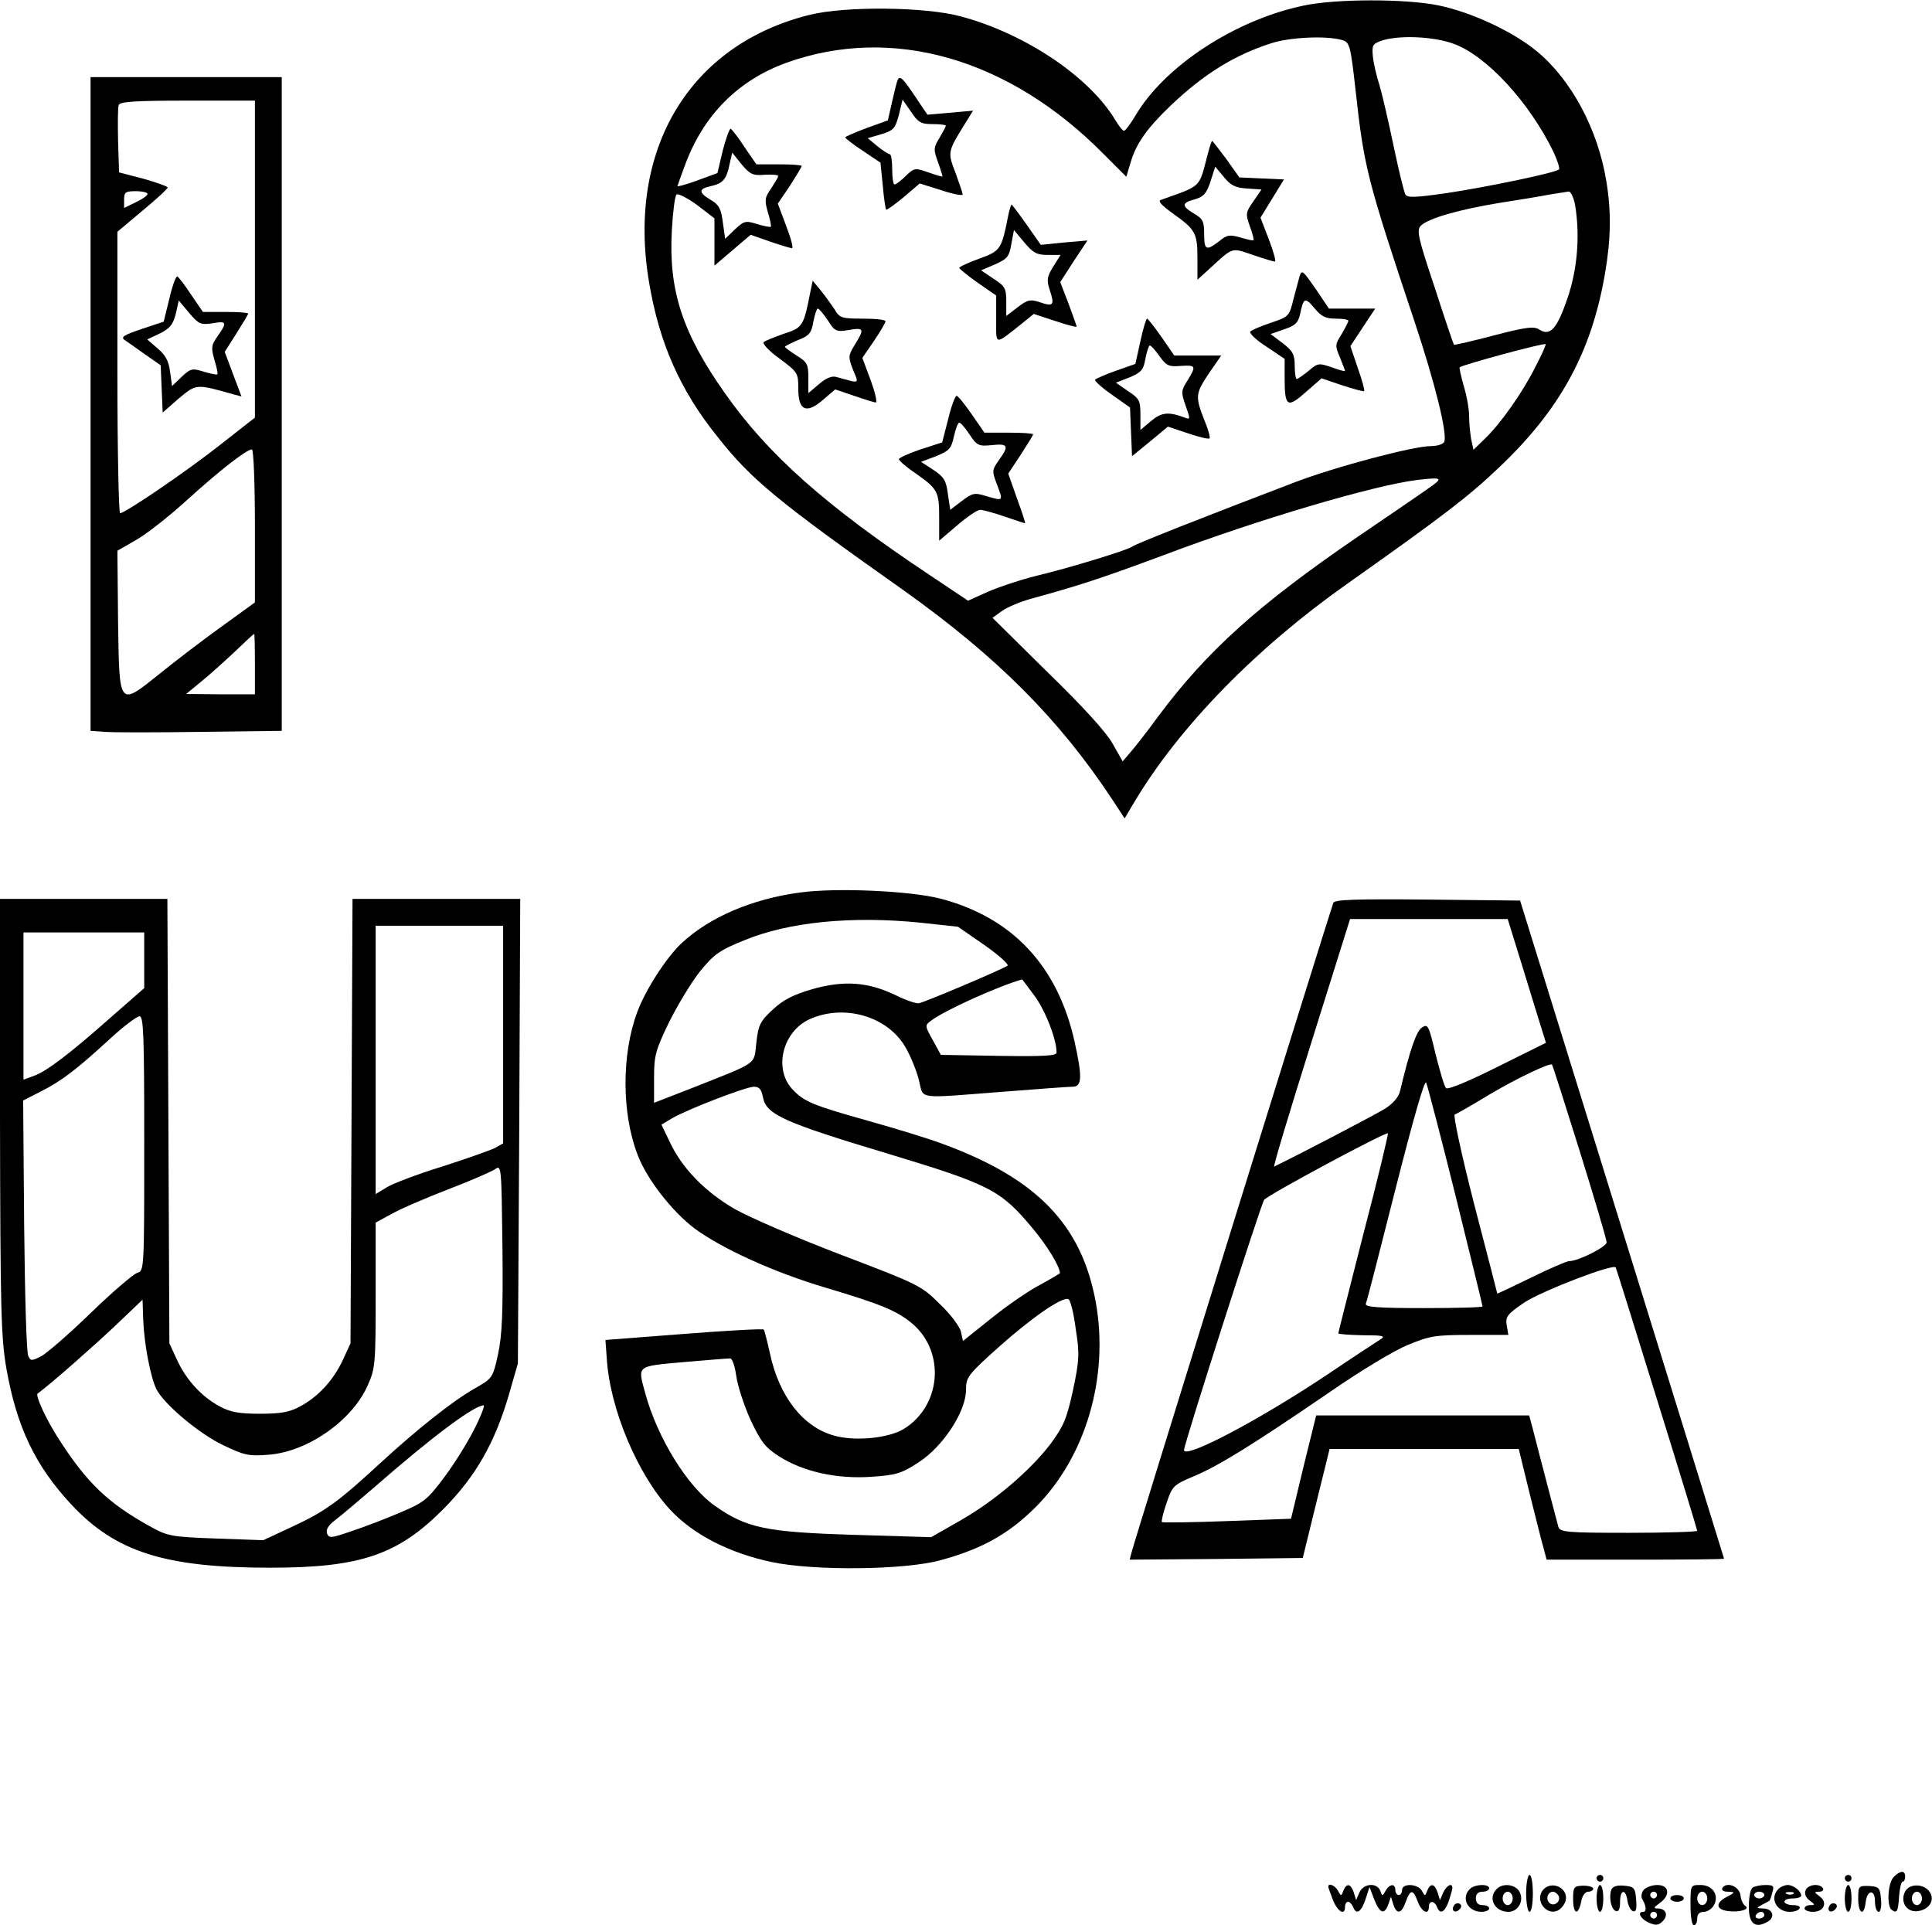 <?xml version="1.0" standalone="no"?>
<!DOCTYPE svg PUBLIC "-//W3C//DTD SVG 20010904//EN"
 "http://www.w3.org/TR/2001/REC-SVG-20010904/DTD/svg10.dtd">
<svg version="1.0" xmlns="http://www.w3.org/2000/svg"
 width="576pt" height="574pt" viewBox="0 0 576 574"
 preserveAspectRatio="xMidYMid meet">

<g transform="translate(0,574) scale(0.1,-0.1)"
fill="#000000" stroke="none">
<path d="M3885 5723 c-204 -43 -414 -181 -500 -328 -15 -25 -30 -45 -34 -45
-4 0 -14 13 -24 29 -77 131 -269 260 -462 312 -106 29 -344 31 -450 5 -358
-88 -547 -400 -480 -797 30 -180 92 -322 204 -461 100 -127 177 -191 555 -458
278 -198 462 -382 621 -622 l38 -58 32 54 c134 222 360 454 631 645 287 203
363 261 455 349 181 172 274 343 314 576 18 104 19 186 4 276 -25 154 -104
302 -207 387 -73 60 -196 117 -294 137 -98 20 -307 20 -403 -1z m115 -102 c24
-7 26 -12 42 -155 25 -227 35 -264 174 -681 63 -189 99 -336 90 -362 -3 -7
-20 -13 -40 -13 -52 0 -286 -62 -406 -108 -267 -102 -476 -184 -485 -192 -13
-10 -185 -63 -290 -88 -44 -11 -107 -32 -139 -46 l-60 -27 -115 77 c-308 205
-481 358 -610 542 -127 180 -168 307 -158 485 3 54 9 103 14 107 4 4 32 -10
61 -31 l52 -40 0 -71 0 -70 54 46 54 46 57 -20 c32 -11 62 -20 66 -20 5 0 -3
30 -17 66 l-25 67 36 53 c19 30 35 56 35 59 0 3 -30 5 -67 5 l-68 0 -35 51
c-18 28 -37 52 -41 55 -4 2 -14 -27 -24 -64 l-16 -68 -60 -22 c-32 -12 -59
-19 -59 -17 0 2 10 30 22 62 55 150 159 254 303 306 316 113 664 13 946 -273
l67 -67 12 40 c17 59 49 104 121 173 99 94 190 150 299 185 55 18 163 23 210
10z m335 -12 c98 -36 225 -175 296 -321 12 -26 20 -50 17 -53 -9 -10 -221 -54
-337 -71 -90 -13 -115 -14 -121 -4 -4 7 -20 72 -35 144 -15 72 -34 154 -42
181 -9 28 -18 66 -20 87 -3 32 -1 37 24 46 50 18 157 14 218 -9z m-2055 -390
c22 1 40 0 40 -4 0 -4 -10 -20 -21 -37 -19 -27 -20 -34 -10 -70 7 -22 11 -42
9 -44 -2 -2 -21 2 -41 8 -35 11 -39 9 -66 -16 l-29 -28 -7 49 c-5 41 -12 53
-36 67 -37 22 -37 33 0 41 36 8 47 20 56 65 l8 35 28 -35 c25 -30 34 -34 69
-31z m2416 -91 c15 -90 7 -191 -23 -278 -31 -90 -51 -113 -83 -93 -16 11 -40
8 -136 -17 -64 -17 -118 -29 -119 -28 -2 2 -28 79 -58 172 -50 149 -54 170
-41 183 22 22 113 48 234 68 58 9 125 20 150 25 25 4 50 8 57 9 6 0 15 -18 19
-41z m-117 -479 c-38 -77 -105 -172 -152 -217 l-34 -33 -7 32 c-3 17 -6 48 -6
68 0 21 -7 61 -16 90 -8 29 -14 54 -12 56 10 8 250 73 256 69 2 -1 -11 -31
-29 -65z m-305 -354 c-10 -8 -112 -78 -227 -156 -294 -201 -449 -340 -594
-535 -32 -44 -69 -91 -82 -106 l-24 -28 -30 53 c-18 33 -88 110 -194 213
l-164 162 29 21 c16 11 54 27 83 35 149 41 213 62 396 130 286 108 629 209
758 225 69 8 76 6 49 -14z"/>
<path d="M2677 5503 c-3 -5 -10 -34 -17 -65 l-13 -57 -64 -23 c-34 -13 -63
-25 -63 -28 1 -3 24 -21 53 -40 l52 -35 7 -69 c3 -37 8 -69 10 -71 2 -2 25 15
52 37 l48 41 64 -20 c35 -12 64 -17 64 -13 0 5 -10 33 -21 64 -24 62 -24 63
26 144 l26 42 -68 -6 -68 -6 -35 52 c-37 55 -46 65 -53 53z m103 -133 c22 0
40 -2 40 -5 0 -2 -9 -19 -19 -36 -18 -29 -18 -35 -5 -71 8 -22 14 -42 14 -44
0 -2 -19 4 -42 12 -40 14 -42 14 -68 -11 -14 -14 -29 -25 -33 -25 -4 0 -7 20
-7 45 0 25 -3 45 -7 45 -5 1 -21 11 -37 24 l-29 24 41 12 c36 11 41 17 52 58
l11 45 25 -36 c21 -32 30 -37 64 -37z"/>
<path d="M3600 5278 c-26 -100 -16 -90 -139 -134 -10 -3 2 -16 35 -40 68 -48
74 -59 74 -133 l0 -65 33 30 c75 69 67 66 132 44 32 -11 62 -20 66 -20 4 0 -4
29 -18 66 l-25 65 35 57 35 57 -66 3 -67 3 -39 55 c-22 29 -41 54 -42 54 -2 0
-8 -19 -14 -42z m118 -100 l43 -3 -24 -35 c-23 -33 -24 -37 -11 -74 8 -21 13
-41 11 -42 -2 -2 -19 2 -39 8 -32 9 -40 8 -63 -11 -39 -30 -45 -27 -45 22 0
37 -4 45 -30 60 -38 23 -38 32 3 43 26 8 34 17 46 53 l14 44 26 -31 c20 -25
35 -32 69 -34z"/>
<path d="M3006 5098 c-20 -102 -23 -106 -86 -129 -33 -12 -60 -24 -60 -28 1
-3 25 -23 55 -44 l55 -38 0 -71 c0 -79 -6 -78 75 -14 l37 30 64 -21 c35 -12
64 -19 64 -17 0 2 -11 33 -24 68 l-25 65 40 62 41 62 -70 -6 -69 -7 -42 60
c-23 33 -44 60 -45 60 -2 0 -6 -14 -10 -32z m117 -118 l39 0 -22 -35 c-19 -31
-20 -39 -10 -71 15 -44 10 -49 -30 -35 -28 9 -36 8 -66 -15 l-34 -26 0 43 c0
40 -4 46 -38 68 l-37 25 42 18 c36 16 42 23 48 60 l8 42 31 -37 c26 -31 37
-37 69 -37z"/>
<path d="M3875 4918 c-2 -7 -10 -37 -18 -67 -13 -54 -14 -55 -67 -73 -30 -10
-58 -22 -62 -26 -5 -5 16 -25 47 -45 l55 -37 0 -58 c0 -85 8 -90 63 -41 l47
41 62 -21 c34 -11 63 -19 65 -17 2 2 -6 33 -19 69 l-22 65 37 56 37 56 -69 0
-69 0 -37 55 c-41 59 -43 61 -50 43z m108 -128 c20 0 37 -3 37 -6 0 -4 -9 -21
-20 -40 -20 -31 -20 -35 -5 -70 8 -20 15 -38 15 -40 0 -2 -18 3 -40 11 -38 13
-41 13 -69 -11 -16 -13 -32 -24 -35 -24 -3 0 -6 18 -6 39 0 34 -5 44 -36 68
l-36 27 40 14 c33 11 42 19 48 45 10 50 15 52 43 18 21 -25 33 -31 64 -31z"/>
<path d="M2416 4870 c-20 -103 -23 -107 -79 -125 -28 -10 -56 -21 -60 -25 -5
-4 16 -27 47 -49 55 -41 56 -43 56 -91 0 -65 25 -75 75 -31 l35 30 56 -19 c32
-11 61 -20 65 -20 5 0 -2 30 -15 66 l-25 67 35 51 c19 28 34 54 34 58 0 5 -31
8 -68 8 -63 0 -69 2 -84 28 -10 15 -28 40 -41 56 l-24 29 -7 -33z m52 -85 c21
-33 25 -35 62 -29 46 8 48 4 19 -43 -20 -33 -21 -36 -6 -75 18 -44 23 -42 -49
-22 -14 4 -31 -3 -52 -21 l-32 -27 0 45 c0 41 -3 47 -35 67 -19 12 -35 24 -35
26 0 2 18 11 39 20 34 13 40 21 46 55 4 21 10 39 13 39 4 0 17 -16 30 -35z"/>
<path d="M3400 4723 l-15 -68 -57 -20 c-31 -11 -59 -23 -63 -27 -3 -3 19 -23
49 -44 l55 -39 3 -73 3 -72 54 44 53 44 60 -20 c32 -11 61 -18 64 -15 3 2 -4
28 -16 56 -27 69 -26 78 15 139 l36 52 -70 0 -70 0 -38 55 c-21 30 -40 54 -43
55 -3 0 -12 -30 -20 -67z m57 -45 c20 -28 27 -32 63 -29 46 3 47 0 20 -44 -19
-30 -19 -35 -5 -75 14 -39 14 -42 -3 -35 -48 18 -69 16 -100 -10 l-32 -27 0
46 c0 41 -3 48 -37 70 l-36 25 41 16 c35 15 41 22 47 56 4 21 10 39 13 39 4 0
17 -15 29 -32z"/>
<path d="M2827 4491 l-18 -70 -65 -21 c-35 -12 -64 -25 -64 -29 0 -4 21 -23
48 -41 68 -48 72 -55 72 -133 l0 -69 54 46 c29 25 60 46 68 46 8 0 41 -9 73
-20 32 -11 59 -20 61 -20 2 0 -9 33 -24 74 l-26 74 37 56 c20 31 37 58 37 61
0 3 -33 5 -72 5 l-73 0 -38 55 c-21 30 -41 55 -45 55 -4 0 -16 -31 -25 -69z
m64 -47 c22 -33 27 -35 67 -31 48 5 51 -2 20 -45 -21 -30 -21 -32 -5 -74 18
-49 19 -48 -33 -33 -35 11 -41 9 -73 -15 l-34 -26 -7 47 c-5 41 -12 51 -43 72
l-37 24 45 17 c39 16 45 22 53 59 5 22 12 41 16 41 4 0 18 -16 31 -36z"/>
<path d="M270 4536 l0 -975 43 -3 c23 -2 151 -2 285 0 l242 3 0 974 0 975
-285 0 -285 0 0 -974z m490 431 l0 -472 -102 -80 c-104 -82 -285 -205 -300
-205 -4 0 -8 189 -8 420 l0 419 75 63 c41 34 75 65 75 69 0 3 -33 15 -72 26
l-73 19 -3 94 c-1 51 -1 99 2 107 4 10 49 13 206 13 l200 0 0 -473z m-320 195
c0 -5 -16 -16 -35 -25 l-35 -17 0 25 c0 22 4 25 35 25 19 0 35 -4 35 -8z m320
-990 l0 -228 -102 -74 c-57 -41 -138 -103 -181 -138 -124 -99 -121 -102 -125
154 l-2 212 52 30 c30 16 98 69 152 118 100 91 181 154 197 154 5 0 9 -101 9
-228z m0 -412 l0 -90 -102 0 -103 1 45 37 c25 20 70 61 100 89 30 29 56 53 58
53 1 0 2 -40 2 -90z"/>
<path d="M505 4850 l-17 -69 -66 -22 c-53 -18 -63 -24 -50 -33 9 -6 36 -25 61
-43 l46 -32 3 -70 3 -71 48 42 c53 44 51 44 164 12 l23 -6 -25 66 -25 67 35
55 c19 30 35 57 35 59 0 3 -30 5 -67 5 l-68 0 -35 51 c-18 28 -37 52 -41 55
-4 2 -15 -27 -24 -66z m128 -74 c43 8 45 3 16 -38 -19 -27 -20 -34 -10 -70 7
-22 11 -42 9 -44 -2 -2 -21 2 -41 8 -35 11 -39 9 -66 -16 l-28 -27 -6 43 c-4
32 -14 50 -37 69 l-31 27 38 18 c30 15 39 27 47 58 l9 40 31 -37 c28 -33 34
-36 69 -31z"/>
<path d="M2385 3079 c-143 -19 -271 -74 -354 -152 -45 -43 -106 -137 -131
-204 -47 -126 -47 -302 1 -426 27 -72 102 -168 169 -219 81 -60 236 -131 391
-177 168 -50 216 -70 262 -110 96 -85 82 -243 -28 -311 -45 -28 -146 -38 -209
-20 -93 26 -164 118 -191 247 -8 36 -16 67 -18 69 -2 3 -110 -3 -238 -13
l-234 -18 4 -55 c9 -150 92 -346 188 -450 68 -74 176 -130 303 -157 127 -27
396 -24 503 5 125 34 203 78 283 157 151 150 221 389 181 612 -42 231 -175
369 -455 472 -42 16 -144 47 -226 70 -164 46 -190 57 -224 94 -56 60 -29 171
51 208 104 47 234 9 287 -84 16 -28 34 -73 40 -99 14 -57 -10 -53 250 -33 102
8 195 15 208 15 28 0 29 29 6 133 -50 227 -186 372 -401 428 -91 23 -309 33
-418 18z m360 -90 l111 -12 78 -54 c43 -30 74 -58 70 -62 -11 -9 -244 -108
-264 -112 -8 -2 -40 9 -70 24 -81 39 -153 45 -248 18 -58 -17 -87 -32 -118
-61 -37 -34 -43 -45 -49 -98 -8 -68 10 -56 -192 -136 l-113 -44 0 74 c0 67 4
82 45 167 25 50 66 118 92 151 42 51 58 63 133 93 131 54 319 73 525 52z m340
-219 c32 -44 65 -128 65 -168 0 -10 -38 -12 -172 -10 l-173 3 -24 44 c-24 43
-24 44 -5 58 39 30 196 101 271 123 1 0 18 -23 38 -50z m-810 -303 c10 -50 64
-74 370 -166 305 -92 338 -109 431 -220 45 -53 84 -117 84 -137 0 -1 -27 -17
-60 -35 -33 -17 -98 -62 -144 -99 l-85 -68 -6 27 c-3 15 -31 53 -63 83 -55 55
-64 59 -292 146 -129 49 -272 111 -317 136 -91 52 -161 124 -198 205 l-23 48
32 19 c46 27 218 93 243 94 17 0 23 -7 28 -33z m932 -688 c12 -76 11 -93 -8
-184 -19 -86 -28 -107 -67 -160 -62 -81 -169 -172 -272 -230 l-84 -48 -231 7
c-261 8 -319 20 -413 86 -82 57 -172 203 -208 335 -23 85 -29 81 114 94 70 6
132 11 139 11 6 0 14 -23 18 -52 4 -29 23 -88 42 -130 31 -66 44 -83 84 -109
73 -47 174 -69 276 -62 76 5 91 10 143 44 72 47 140 151 140 215 0 38 5 45
100 130 98 87 185 147 205 141 6 -2 16 -41 22 -88z"/>
<path d="M0 2413 c1 -582 3 -659 19 -753 31 -175 86 -290 194 -406 132 -141
278 -188 592 -188 270 0 382 38 520 178 94 96 150 194 192 337 l27 94 4 693 3
692 -250 0 -250 0 -3 -662 -3 -663 -23 -50 c-28 -60 -73 -109 -127 -138 -31
-17 -57 -22 -120 -22 -63 0 -89 5 -120 22 -54 29 -99 78 -127 138 l-23 50 -3
663 -3 662 -249 0 -250 0 0 -647z m1500 242 l0 -324 -27 -15 c-16 -7 -86 -32
-158 -55 -71 -22 -145 -50 -162 -61 l-33 -20 0 400 0 400 190 0 190 0 0 -325z
m-1070 222 l0 -83 -96 -84 c-125 -111 -196 -165 -234 -178 l-30 -11 0 220 0
219 180 0 180 0 0 -83z m0 -546 c0 -378 0 -380 -21 -386 -12 -4 -75 -58 -139
-120 -65 -63 -132 -121 -148 -129 -28 -14 -31 -14 -38 2 -5 9 -10 184 -12 389
l-3 372 53 27 c63 32 107 66 206 157 40 37 80 67 88 67 12 0 14 -56 14 -379z
m1055 -628 c-16 -72 -16 -72 -72 -104 -66 -38 -169 -120 -278 -220 -127 -117
-164 -144 -260 -189 l-90 -42 -141 5 c-137 5 -144 7 -200 38 -122 68 -185 128
-269 259 -37 57 -70 129 -63 135 42 31 163 138 228 199 l85 81 2 -60 c3 -74
22 -171 39 -206 22 -45 128 -134 200 -168 63 -30 75 -33 137 -28 116 10 247
102 293 206 23 51 24 64 24 270 l0 216 48 26 c26 15 101 47 168 73 66 25 129
53 140 60 19 14 19 9 22 -232 2 -197 -1 -262 -13 -319z m-71 -224 c-20 -40
-60 -104 -90 -144 -50 -67 -61 -75 -132 -105 -42 -18 -107 -43 -144 -55 -61
-21 -67 -22 -73 -7 -4 12 4 25 27 42 18 14 69 57 113 95 168 147 298 245 327
245 4 0 -8 -32 -28 -71z"/>
<path d="M3975 3048 c-10 -26 -596 -1912 -601 -1935 l-6 -23 258 2 258 3 40
163 40 162 282 0 282 0 31 -127 c18 -71 36 -145 42 -165 l10 -38 264 0 c146 0
265 1 265 3 0 1 -137 443 -304 982 l-304 980 -276 3 c-216 2 -278 0 -281 -10z
m564 -190 c24 -79 50 -162 57 -185 l13 -42 -145 -72 c-86 -43 -148 -69 -153
-63 -5 5 -18 50 -31 101 -20 85 -23 91 -40 80 -17 -10 -36 -65 -66 -190 -4
-18 -21 -37 -44 -52 -27 -17 -247 -132 -331 -173 -4 -1 46 164 110 368 l116
370 235 0 235 0 44 -142z m171 -551 c44 -141 80 -263 80 -271 0 -13 -84 -56
-112 -56 -7 0 -58 -22 -113 -49 -55 -27 -100 -48 -101 -48 0 1 -31 121 -69
267 -39 152 -63 266 -58 267 6 2 53 29 104 60 83 49 180 95 186 89 2 -2 39
-118 83 -259z m-370 -134 c44 -178 80 -325 80 -328 0 -3 -79 -5 -176 -5 -137
0 -175 3 -172 13 3 6 43 162 89 344 54 213 87 327 91 315 4 -9 44 -162 88
-339z m-275 -111 c-41 -161 -75 -295 -75 -297 0 -3 33 -5 73 -6 60 0 69 -2 53
-12 -11 -7 -83 -54 -160 -106 -207 -138 -427 -253 -426 -224 1 21 231 738 239
746 19 19 366 205 369 198 1 -4 -31 -139 -73 -299z m875 -494 c66 -212 120
-389 120 -392 0 -3 -92 -6 -204 -6 -186 0 -205 2 -210 18 -4 15 -50 189 -77
295 l-10 37 -317 0 -318 0 -38 -154 -37 -154 -190 -7 c-105 -4 -192 -5 -195
-3 -2 3 4 28 14 57 17 50 20 54 82 80 74 31 177 95 405 251 88 61 192 124 232
140 65 27 82 30 186 30 l114 0 -5 29 c-4 26 2 33 53 68 54 35 267 117 272 104
2 -3 57 -180 123 -393z"/>
<path d="M5646 144 c-18 -18 -22 -89 -5 -99 15 -10 18 -4 21 43 2 23 6 42 11
42 4 0 7 7 7 15 0 19 -14 19 -34 -1z"/>
<path d="M4550 95 c0 -30 5 -55 10 -55 6 0 10 25 10 55 0 30 -4 55 -10 55 -5
0 -10 -25 -10 -55z"/>
<path d="M4760 140 c0 -5 5 -10 10 -10 6 0 10 5 10 10 0 6 -4 10 -10 10 -5 0
-10 -4 -10 -10z"/>
<path d="M5500 140 c0 -5 5 -10 10 -10 6 0 10 5 10 10 0 6 -4 10 -10 10 -5 0
-10 -4 -10 -10z"/>
<path d="M3960 115 c0 -3 7 -21 14 -40 15 -36 36 -47 36 -20 0 8 4 15 9 15 5
0 11 -7 15 -15 9 -25 24 -17 37 22 l12 37 14 -37 c17 -42 30 -47 42 -15 l8 23
7 -23 c10 -31 25 -28 37 8 14 38 22 38 36 0 12 -31 33 -41 33 -15 0 19 16 19
24 0 9 -24 23 -17 35 16 6 18 11 36 11 40 0 17 -17 8 -27 -13 l-10 -23 -7 23
c-9 26 -21 29 -31 5 -6 -17 -7 -17 -16 0 -12 21 -59 23 -59 2 0 -8 -4 -15 -10
-15 -5 0 -10 7 -10 15 0 20 -17 19 -29 -2 -9 -17 -10 -17 -16 0 -10 25 -50 22
-62 -5 l-10 -23 -7 23 c-9 26 -21 29 -31 5 -6 -17 -7 -17 -16 0 -9 16 -29 24
-29 12z"/>
<path d="M4382 108 c-27 -27 -6 -68 35 -68 13 0 23 5 23 10 0 6 -9 10 -20 10
-13 0 -20 7 -20 20 0 13 7 20 20 20 11 0 20 5 20 10 0 14 -43 13 -58 -2z"/>
<path d="M4462 108 c-27 -27 -6 -68 35 -68 29 0 48 33 33 60 -12 22 -49 27
-68 8z m48 -28 c0 -11 -7 -20 -15 -20 -8 0 -15 9 -15 20 0 11 7 20 15 20 8 0
15 -9 15 -20z"/>
<path d="M4600 105 c-26 -32 13 -81 48 -59 9 6 18 19 20 28 8 38 -43 61 -68
31z m46 -16 c10 -17 -13 -36 -27 -22 -12 12 -4 33 11 33 5 0 12 -5 16 -11z"/>
<path d="M4690 78 c0 -45 15 -51 24 -8 3 18 12 30 21 30 8 0 15 4 15 9 0 5
-13 9 -30 9 -28 -1 -30 -4 -30 -40z"/>
<path d="M4760 80 c0 -22 5 -40 10 -40 6 0 10 18 10 40 0 22 -4 40 -10 40 -5
0 -10 -18 -10 -40z"/>
<path d="M4804 106 c-8 -22 -1 -59 14 -64 8 -2 12 7 12 27 0 38 17 41 22 4 2
-14 9 -28 16 -31 10 -3 12 6 10 34 -3 36 -6 39 -36 42 -21 2 -34 -2 -38 -12z"/>
<path d="M4900 105 c-6 -8 -8 -20 -4 -27 12 -19 14 -38 3 -38 -19 0 -8 -21 16
-32 21 -9 29 -9 42 4 18 18 10 38 -15 38 -13 0 -12 3 6 16 33 23 29 54 -7 54
-16 0 -34 -7 -41 -15z m40 -15 c0 -5 -4 -10 -10 -10 -5 0 -10 5 -10 10 0 6 5
10 10 10 6 0 10 -4 10 -10z m0 -60 c0 -5 -4 -10 -10 -10 -5 0 -10 5 -10 10 0
6 5 10 10 10 6 0 10 -4 10 -10z"/>
<path d="M5040 60 c0 -33 4 -60 10 -60 6 0 10 9 10 20 0 13 7 20 20 20 10 0
24 9 30 20 16 30 -4 60 -40 60 -30 0 -30 0 -30 -60z m50 20 c0 -11 -7 -20 -15
-20 -8 0 -15 9 -15 20 0 11 7 20 15 20 8 0 15 -9 15 -20z"/>
<path d="M5135 111 c-3 -7 3 -11 17 -11 22 -1 22 -2 -5 -16 -34 -18 -31 -38 7
-42 34 -4 65 6 49 16 -6 4 -13 18 -14 32 -4 26 -41 41 -54 21z"/>
<path d="M5225 112 c-6 -4 -11 -28 -11 -54 -1 -53 18 -69 55 -48 25 13 17 40
-13 40 -21 1 -21 1 -1 12 11 6 21 11 21 12 1 1 5 11 8 24 6 19 4 22 -21 22
-15 0 -33 -4 -38 -8z m35 -22 c0 -5 -7 -10 -15 -10 -8 0 -15 5 -15 10 0 6 7
10 15 10 8 0 15 -4 15 -10z m0 -60 c0 -5 -7 -10 -16 -10 -8 0 -12 5 -9 10 3 6
10 10 16 10 5 0 9 -4 9 -10z"/>
<path d="M5302 108 c-27 -27 -6 -68 34 -68 13 0 26 4 29 10 4 6 -5 10 -19 10
-14 0 -26 5 -26 10 0 6 11 10 25 10 14 0 25 4 25 8 0 14 -23 32 -40 32 -9 0
-21 -5 -28 -12z m45 -14 c-3 -3 -12 -4 -19 -1 -8 3 -5 6 6 6 11 1 17 -2 13 -5z"/>
<path d="M5383 104 c-4 -11 1 -22 12 -30 17 -13 17 -14 2 -14 -9 0 -17 -4 -17
-10 0 -5 11 -10 25 -10 33 0 45 28 20 46 -17 13 -17 14 -1 14 9 0 14 5 11 10
-10 16 -45 12 -52 -6z"/>
<path d="M5500 80 c0 -22 5 -40 10 -40 6 0 10 18 10 40 0 22 -4 40 -10 40 -5
0 -10 -18 -10 -40z"/>
<path d="M5540 79 c0 -44 17 -54 22 -12 4 39 28 42 28 4 0 -17 5 -31 11 -31 6
0 9 16 7 38 -3 34 -6 37 -35 39 -32 1 -33 0 -33 -38z"/>
<path d="M5680 101 c-16 -31 4 -63 37 -59 34 4 52 32 37 56 -16 26 -60 28 -74
3z m50 -21 c0 -11 -7 -20 -15 -20 -8 0 -15 9 -15 20 0 11 7 20 15 20 8 0 15
-9 15 -20z"/>
<path d="M4980 80 c0 -5 9 -10 20 -10 11 0 20 5 20 10 0 6 -9 10 -20 10 -11 0
-20 -4 -20 -10z"/>
<path d="M4335 59 c-10 -15 3 -25 16 -12 7 7 7 13 1 17 -6 3 -14 1 -17 -5z"/>
<path d="M5455 59 c-10 -15 3 -25 16 -12 7 7 7 13 1 17 -6 3 -14 1 -17 -5z"/>
</g>
</svg>
